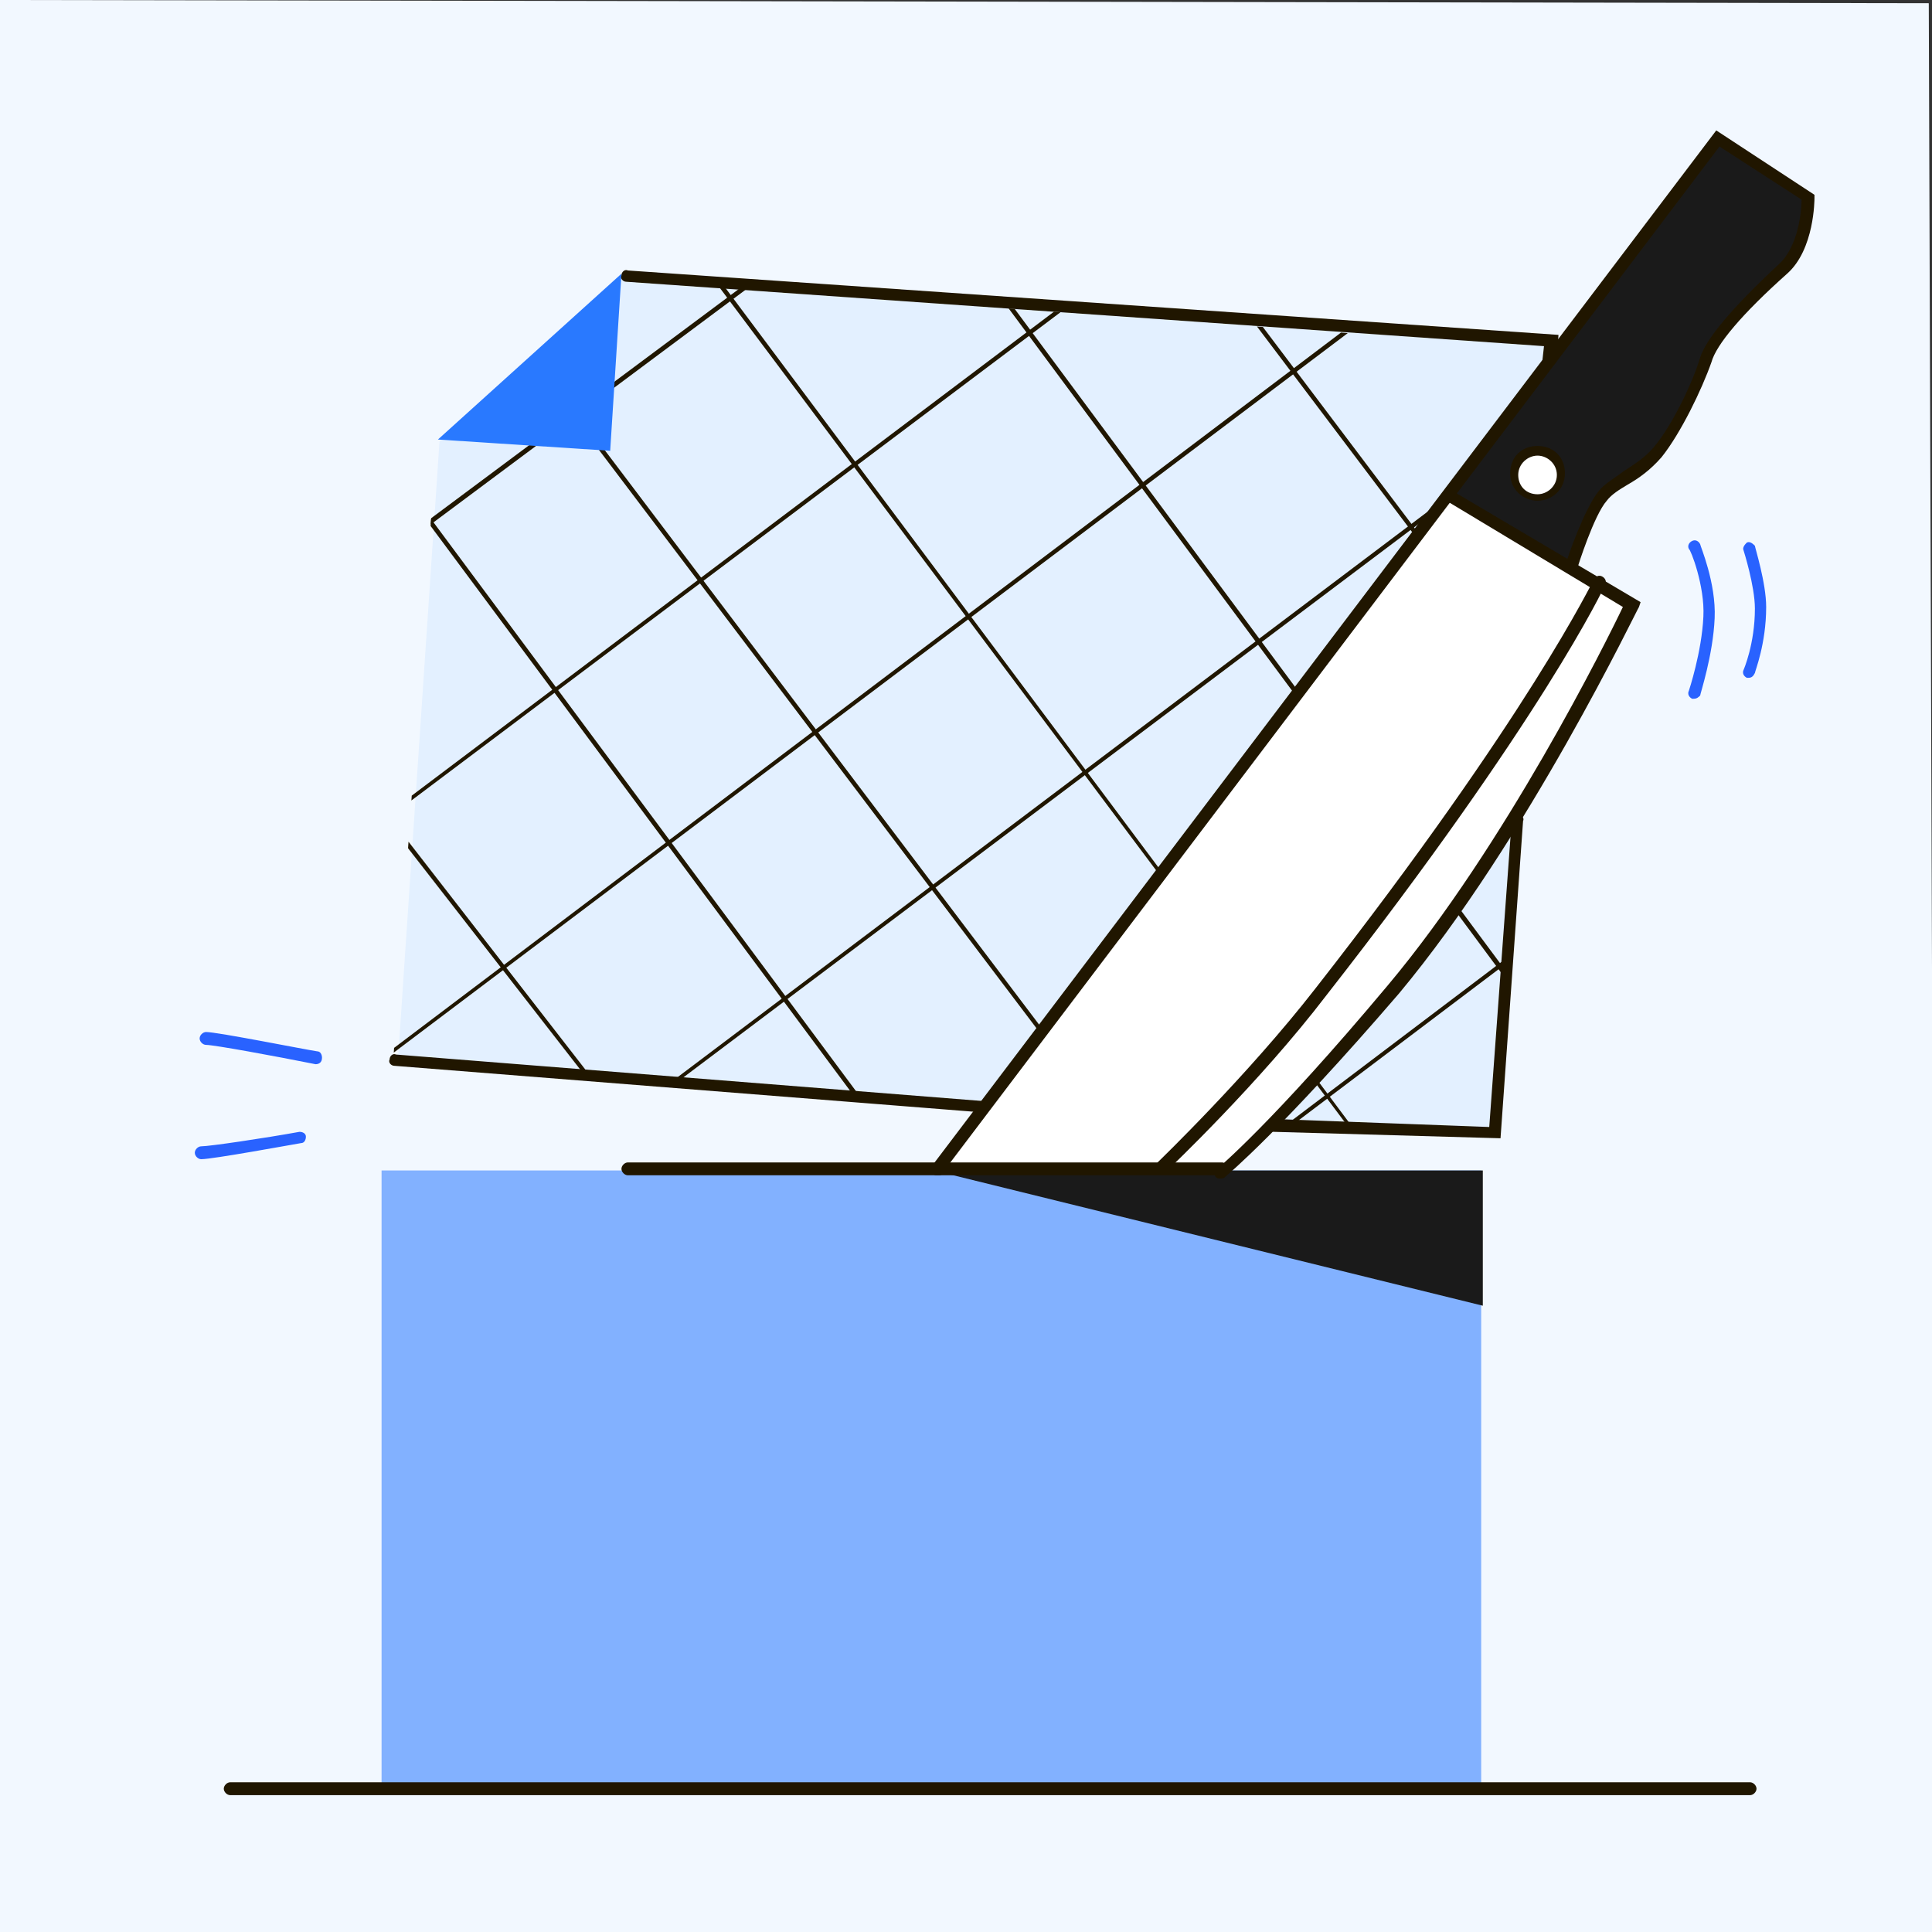 <?xml version="1.0" encoding="utf-8"?>
<!-- Generator: Adobe Illustrator 23.0.3, SVG Export Plug-In . SVG Version: 6.00 Build 0)  -->
<svg version="1.1" id="Слой_7" xmlns="http://www.w3.org/2000/svg" xmlns:xlink="http://www.w3.org/1999/xlink" x="0px" y="0px"
	 viewBox="0 0 120 120" style="enable-background:new 0 0 120 120;" xml:space="preserve">
<rect x="0" y="0" width="120" height="120" fill="#333333" stroke="none"/>
<style type="text/css">
	.st0{fill:#F2F8FF;}
	.st1{fill:#E3F0FF;}
	.st2{clip-path:url(#SVGID_2_);}
	.st3{fill:#201600;}
	.st4{fill:#2979FF;}
	.st5{fill:#82B1FF;}
	.st6{fill:#FFFFFF;}
	.st7{fill:#1A1A1A;}
	.st8{fill:#2962FF;}
</style>
<title>add file1</title>
<g>
	<g>
		<polygon class="st0" points="120.2,120 0,120 0,0 119.8,0.2 		"/>
	</g>
</g>
<g>
	<polygon class="st1" points="93,70.4 24.7,66.1 27.3,27.4 38.7,17.2 96.4,21.3 	"/>
</g>
<g>
	<defs>
		<polygon id="SVGID_1_" points="92.5,71.1 24.4,66.2 27.1,27.6 38.6,17.4 96.2,21.6 		"/>
	</defs>
	<clipPath id="SVGID_2_">
		<use xlink:href="#SVGID_1_"  style="overflow:visible;"/>
	</clipPath>
	<g class="st2">
		<path class="st3" d="M59.9,97.1C59.9,97.1,59.9,97.1,59.9,97.1L20.3,46.2c0-0.1,0-0.1,0-0.2c0.1,0,0.1,0,0.2,0L60,96.9
			C60.1,97,60.1,97.1,59.9,97.1C60,97.1,60,97.1,59.9,97.1z"/>
	</g>
	<g class="st2">
		<path class="st3" d="M62,80.1c0,0-0.1,0-0.1-0.1L23.5,28.3c0-0.1,0-0.1,0-0.2c0.1,0,0.1,0,0.2,0l38.4,51.7
			C62.2,79.9,62.2,80,62,80.1C62.1,80.1,62.1,80.1,62,80.1z"/>
	</g>
	<g class="st2">
		<path class="st3" d="M75.6,78.7C75.5,78.7,75.5,78.7,75.6,78.7L32.1,21.2c0-0.1,0-0.1,0-0.2c0.1,0,0.1,0,0.2,0l43.4,57.4
			C75.7,78.6,75.7,78.7,75.6,78.7C75.6,78.7,75.6,78.7,75.6,78.7z"/>
	</g>
	<g class="st2">
		<path class="st3" d="M83.9,70.2C83.9,70.2,83.9,70.2,83.9,70.2L43.3,16c0-0.1,0-0.1,0-0.2c0.1,0,0.1,0,0.2,0L84,70
			C84.1,70.1,84.1,70.2,83.9,70.2C84,70.2,84,70.2,83.9,70.2z"/>
	</g>
	<g class="st2">
		<path class="st3" d="M100,69.5c0,0-0.1,0-0.1-0.1L54.6,8.3c0-0.1,0-0.1,0-0.2c0.1,0,0.1,0,0.2,0l45.4,61.2
			C100.2,69.4,100.2,69.5,100,69.5C100.1,69.5,100,69.5,100,69.5z"/>
	</g>
	<g class="st2">
		<path class="st3" d="M111,63.9C111,63.9,110.9,63.8,111,63.9L64.5,2.3c0-0.1,0-0.1,0-0.2c0.1,0,0.1,0,0.2,0l46.4,61.5
			C111.2,63.7,111.2,63.8,111,63.9C111.1,63.9,111,63.9,111,63.9z"/>
	</g>
	<g class="st2">
		<path class="st3" d="M7.8,46.7c0,0-0.1,0-0.1-0.1c0-0.1,0-0.1,0-0.2L66.9,2.3c0.1,0,0.1,0,0.2,0c0,0.1,0,0.1,0,0.2L7.8,46.7
			C7.8,46.7,7.8,46.7,7.8,46.7z"/>
	</g>
	<g class="st2">
		<path class="st3" d="M52.7,90.7C52.7,90.7,52.6,90.7,52.7,90.7c-0.1-0.1-0.1-0.2-0.1-0.2l66.5-50.3c0.1,0,0.1,0,0.2,0
			c0,0.1,0,0.1,0,0.2L52.7,90.7C52.8,90.7,52.7,90.7,52.7,90.7z"/>
	</g>
	<g class="st2">
		<path class="st3" d="M18.4,55.1C18.4,55.1,18.4,55,18.4,55.1c-0.1-0.1-0.1-0.2-0.1-0.2l56.8-42.8c0.1,0,0.1,0,0.2,0
			c0,0.1,0,0.1,0,0.2L18.4,55.1C18.5,55.1,18.5,55.1,18.4,55.1z"/>
	</g>
	<g class="st2">
		<path class="st3" d="M23.5,66.1C23.5,66.1,23.5,66.1,23.5,66.1c-0.1-0.1-0.1-0.2-0.1-0.2l60.1-45.4c0.1,0,0.1,0,0.2,0
			c0,0.1,0,0.1,0,0.2L23.5,66.1C23.6,66.1,23.6,66.1,23.5,66.1z"/>
	</g>
	<g class="st2">
		<path class="st3" d="M34.5,72.9C34.5,72.9,34.5,72.8,34.5,72.9c-0.1-0.1-0.1-0.2-0.1-0.2l63-47.5c0.1,0,0.1,0,0.2,0
			c0,0.1,0,0.1,0,0.2L34.5,72.9C34.6,72.9,34.6,72.9,34.5,72.9z"/>
	</g>
	<g class="st2">
		<path class="st3" d="M41.8,83.4C41.8,83.4,41.8,83.4,41.8,83.4c-0.1-0.1-0.1-0.2-0.1-0.2l56.8-42.8c0.1,0,0.1,0,0.2,0
			c0,0.1,0,0.1,0,0.2L41.8,83.4C41.9,83.4,41.9,83.4,41.8,83.4z"/>
	</g>
</g>
<g>
	<polygon class="st4" points="38.6,17 37.9,28 27.2,27.3 	"/>
</g>
<g>
	<rect x="23.7" y="72.7" class="st5" width="68.3" height="38.2"/>
</g>
<g>
	<path class="st6" d="M90,30.8L58.4,72.4l18,0.1c0,0,9.8-10.4,14.3-16.7s10.7-18.2,10.7-18.2L90,30.8z"/>
</g>
<g>
	<path class="st7" d="M91,29.5L90,30.7l7.6,4.4c0,0,1.3-3.8,1.9-4.4c0.7-0.6,2.7-1.4,4.4-4c1.7-2.6,2.2-4.9,2.7-5.6
		c0.5-0.7,4-4.1,4.7-5.1s1-3.6,1-3.6l-5.7-3.8L91,29.5z"/>
</g>
<g>
	<circle class="st6" cx="95.5" cy="29.5" r="1.4"/>
</g>
<g>
	<polygon class="st7" points="58,72.7 92.1,72.7 92.1,81.1 	"/>
</g>
<g>
	<path class="st3" d="M108.7,111.5H14.3c-0.2,0-0.4-0.2-0.4-0.4s0.2-0.4,0.4-0.4h94.4c0.2,0,0.4,0.2,0.4,0.4
		S108.9,111.5,108.7,111.5z"/>
</g>
<g>
	<path class="st3" d="M75.9,73H39c-0.2,0-0.4-0.2-0.4-0.4s0.2-0.4,0.4-0.4h36.9c0.2,0,0.4,0.2,0.4,0.4S76.1,73,75.9,73z"/>
</g>
<g>
	<path class="st3" d="M96.2,22.8C96.2,22.8,96.2,22.8,96.2,22.8c-0.2,0-0.4-0.2-0.4-0.4l0.1-0.9l-57-4c-0.2,0-0.4-0.2-0.3-0.4
		c0-0.2,0.2-0.4,0.4-0.3l57.8,4l-0.1,1.6C96.6,22.6,96.4,22.8,96.2,22.8z"/>
</g>
<g>
	<path class="st3" d="M61.1,69.1C61.1,69.1,61.1,69.1,61.1,69.1l-36.6-2.9c-0.2,0-0.4-0.2-0.3-0.4c0-0.2,0.2-0.4,0.4-0.3l36.6,2.9
		c0.2,0,0.4,0.2,0.3,0.4C61.4,68.9,61.3,69.1,61.1,69.1z"/>
</g>
<g>
	<path class="st3" d="M93.2,70.7l-14.1-0.4c-0.2,0-0.4-0.2-0.4-0.4c0-0.2,0.2-0.4,0.4-0.4L92.5,70l1.4-19.1c0-0.2,0.2-0.4,0.4-0.3
		c0.2,0,0.4,0.2,0.3,0.4L93.2,70.7z"/>
</g>
<g>
	<path class="st8" d="M19.6,66.1C19.6,66.1,19.6,66.1,19.6,66.1c-2.5-0.5-6.3-1.2-6.8-1.2c-0.2,0-0.4-0.2-0.4-0.4s0.2-0.4,0.4-0.4
		c0.7,0,6.2,1.1,6.9,1.2c0.2,0,0.3,0.2,0.3,0.4C20,66,19.8,66.1,19.6,66.1z"/>
</g>
<g>
	<path class="st8" d="M12.5,72c-0.2,0-0.4-0.2-0.4-0.4s0.2-0.4,0.4-0.4c0.5,0,3.9-0.5,6.1-0.9c0.2,0,0.4,0.1,0.4,0.3
		c0,0.2-0.1,0.4-0.3,0.4C18.1,71.1,13.2,72,12.5,72z"/>
</g>
<g>
	<path class="st3" d="M58.2,73c-0.1,0-0.2,0-0.2-0.1c-0.2-0.1-0.2-0.4-0.1-0.5l48.7-64.3l6.1,4v0.2c0,0.1,0,3.2-1.7,4.7
		c-2.8,2.5-4.4,4.4-4.7,5.5c-0.6,1.7-1.9,4.4-3.1,5.9c-0.7,0.8-1.4,1.3-2.1,1.7c-0.5,0.3-1,0.6-1.3,1C99,32,98,35.2,98,35.2
		c-0.1,0.2-0.3,0.3-0.5,0.2c-0.2-0.1-0.3-0.3-0.2-0.5c0-0.1,1.1-3.3,2-4.4c0.4-0.5,1-0.8,1.5-1.2c0.6-0.4,1.3-0.8,1.9-1.5
		c1.2-1.4,2.5-4.2,2.9-5.6c0.4-1.2,2-3.1,4.9-5.8c1.2-1.1,1.4-3.3,1.4-4l-5.1-3.3L58.5,72.9C58.5,73,58.4,73,58.2,73z"/>
</g>
<g>
	<path class="st3" d="M75.8,73.2c-0.1,0-0.2,0-0.3-0.1c-0.1-0.2-0.1-0.4,0.1-0.5c0,0,3.4-2.8,10.6-11.4c7.3-8.7,13.6-21.4,14.6-23.5
		L90,31.2c-0.2-0.1-0.2-0.3-0.1-0.5c0.1-0.2,0.3-0.2,0.5-0.1l11.5,6.8l-0.1,0.3c-0.1,0.1-6.9,14.4-14.9,24
		C79.5,70.3,76.2,73,76.1,73.1C76,73.2,75.9,73.2,75.8,73.2z"/>
</g>
<g>
	<path class="st3" d="M72.2,72.8c-0.1,0-0.2,0-0.3-0.1c-0.1-0.1-0.1-0.4,0-0.5c0.1-0.1,5.6-5.4,9.8-10.8C95,44.4,98.9,36.1,99,36
		c0.1-0.2,0.3-0.3,0.5-0.2c0.2,0.1,0.3,0.3,0.2,0.5c0,0.1-4,8.5-17.3,25.5c-4.2,5.5-9.8,10.8-9.9,10.9
		C72.4,72.8,72.3,72.8,72.2,72.8z"/>
</g>
<g>
	<path class="st8" d="M105.2,43.4c0,0-0.1,0-0.1,0c-0.2-0.1-0.3-0.3-0.2-0.5c0,0,0.8-2.4,0.9-4.6c0.1-1.9-0.8-4.2-0.9-4.2
		c-0.1-0.2,0-0.4,0.2-0.5c0.2-0.1,0.4,0,0.5,0.2c0,0.1,1,2.4,0.9,4.6c-0.1,2.3-0.9,4.7-0.9,4.8C105.5,43.3,105.4,43.4,105.2,43.4z"
		/>
</g>
<g>
	<path class="st8" d="M108.6,42.1c0,0-0.1,0-0.1,0c-0.2-0.1-0.3-0.3-0.2-0.5c0,0,0.7-1.6,0.7-3.8c0-1.4-0.7-3.6-0.7-3.6
		c-0.1-0.2,0.1-0.4,0.2-0.5c0.2-0.1,0.4,0.1,0.5,0.2c0,0.1,0.7,2.3,0.7,3.8c0,2.3-0.7,4-0.7,4.1C108.9,42,108.8,42.1,108.6,42.1z"/>
</g>
<g>
	<path class="st3" d="M95.5,31.1c-0.9,0-1.7-0.7-1.7-1.7s0.7-1.7,1.7-1.7s1.7,0.7,1.7,1.7S96.4,31.1,95.5,31.1z M95.5,28.3
		c-0.6,0-1.2,0.5-1.2,1.2s0.5,1.2,1.2,1.2c0.6,0,1.2-0.5,1.2-1.2S96.1,28.3,95.5,28.3z"/>
</g>
</svg>
